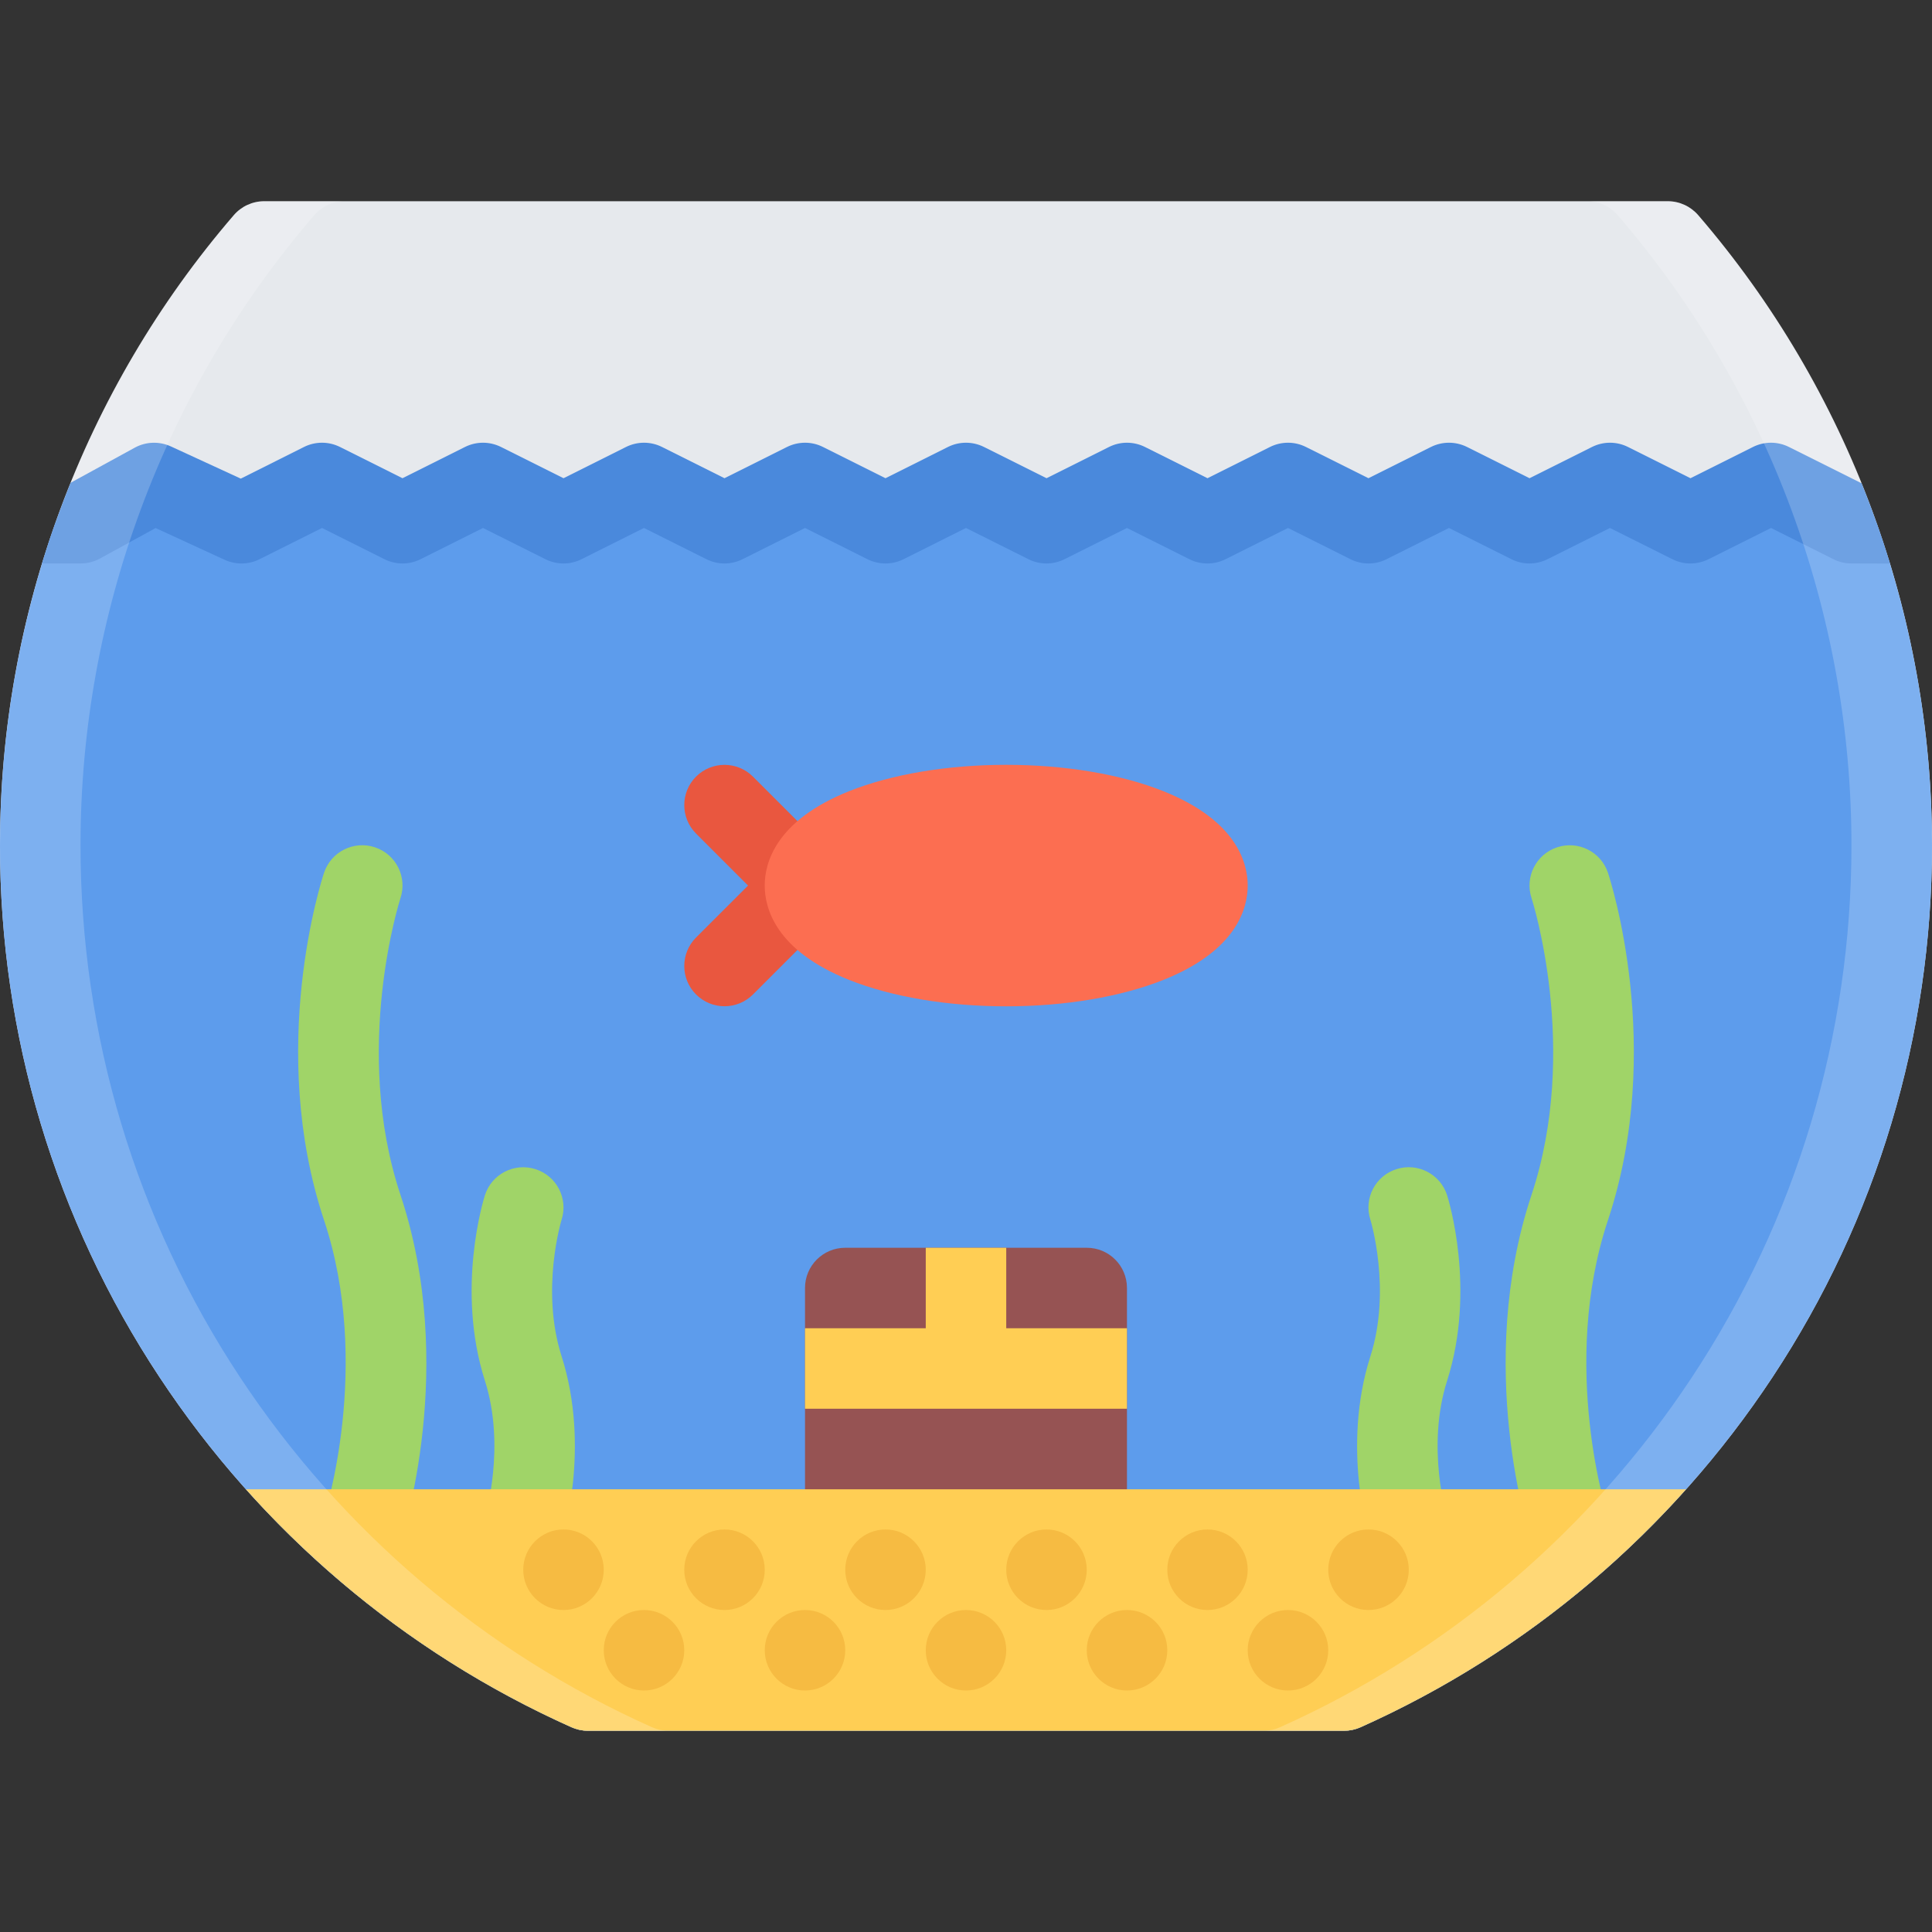 <?xml version="1.0" encoding="iso-8859-1"?>
<!-- Generator: Adobe Illustrator 19.0.0, SVG Export Plug-In . SVG Version: 6.00 Build 0)  -->
<svg version="1.1" id="Layer_1" xmlns="http://www.w3.org/2000/svg" xmlns:xlink="http://www.w3.org/1999/xlink" x="0px" y="0px"
	 viewBox="0 0 511.978 511.978" style="enable-background:new 0 0 511.978 511.978;" xml:space="preserve">
<rect x="0" y="0" width="511.978" height="511.978" fill="#333333" stroke="none"/>
<path style="fill:#E6E9ED;" d="M450.044,57.043c-2.031-2.359-4.969-3.719-8.078-3.719H70.012c-3.102,0-6.054,1.359-8.078,3.719
	C21.99,103.416,0,162.71,0,223.989c0,50.357,14.608,99.089,42.256,140.932c26.937,40.779,64.693,72.872,109.175,92.794
	c1.367,0.609,2.859,0.938,4.359,0.938h200.398c1.5,0,2.984-0.328,4.359-0.938c44.482-19.922,82.246-52.015,109.183-92.794
	c27.64-41.843,42.248-90.574,42.248-140.932C511.978,162.71,489.979,103.416,450.044,57.043z"/>
<path style="fill:#5D9CEC;" d="M469.324,127.993l-21.343,10.672l-21.343-10.672l-21.312,10.672l-21.344-10.672l-21.342,10.672
	l-21.312-10.672l-21.342,10.672l-21.343-10.672l-21.312,10.672l-21.342-10.672l-21.335,10.672l-21.327-10.672l-21.335,10.672
	l-21.335-10.672l-21.327,10.672l-21.335-10.672l-21.335,10.672l-21.328-10.672l-21.334,10.672l-23.164-10.672l-19.499,10.672h-6.688
	C5.039,165.851,0,194.694,0,223.989c0,50.357,14.608,99.089,42.256,140.932c26.937,40.779,64.693,72.872,109.175,92.794
	c1.367,0.609,2.859,0.938,4.359,0.938h200.398c1.5,0,2.984-0.328,4.359-0.938c44.482-19.922,82.246-52.015,109.183-92.794
	c27.64-41.843,42.248-90.574,42.248-140.932c0-29.295-5.031-58.123-14.655-85.324h-6.688L469.324,127.993z"/>
<path style="fill:#E9573F;" d="M220.858,227.129l-21.32-21.312c-4.164-4.171-10.914-4.171-15.085-0.016
	c-4.164,4.172-4.164,10.922,0,15.093l13.781,13.78l-13.781,13.766c-4.164,4.172-4.164,10.922,0,15.093
	c2.086,2.078,4.812,3.125,7.547,3.125c2.726,0,5.46-1.047,7.539-3.125l21.32-21.327C225.021,238.05,225.021,231.301,220.858,227.129
	z"/>
<g>
	<path style="fill:#A0D468;" d="M415.983,415.981c-4.469,0-8.625-2.828-10.125-7.297c-0.625-1.875-15.125-46.561,0-92.058
		c12.844-38.624,0.125-78.232,0-78.623c-1.844-5.593,1.188-11.625,6.781-13.468c5.594-1.844,11.609,1.172,13.468,6.75
		c0.625,1.89,15.124,46.561,0,92.058c-12.843,38.624-0.125,78.232,0,78.623c1.844,5.593-1.187,11.624-6.78,13.468
		C418.218,415.809,417.077,415.981,415.983,415.981z"/>
	<path style="fill:#A0D468;" d="M95.995,415.981c-1.117,0-2.25-0.172-3.367-0.547c-5.586-1.859-8.609-7.891-6.758-13.468
		c0.188-0.594,12.812-40.093,0-78.623c-15.132-45.497-0.625-90.168,0-92.058c1.859-5.593,7.898-8.609,13.492-6.75
		c5.586,1.859,8.617,7.89,6.758,13.483c-0.125,0.375-12.843,39.983,0,78.607c15.132,45.497,0.625,90.183,0,92.058
		C104.628,413.153,100.464,415.981,95.995,415.981z"/>
	<path style="fill:#A0D468;" d="M138.666,415.981c-1.078,0-2.171-0.156-3.25-0.5c-5.602-1.797-8.695-7.781-6.93-13.374
		c0.141-0.438,5.609-18.672,0.016-36.218c-7.757-24.297-0.32-48.138,0-49.153c1.789-5.609,7.789-8.703,13.406-6.906
		c5.609,1.781,8.703,7.781,6.914,13.404c-0.047,0.141-5.641,18.515,0,36.171c7.757,24.296,0.32,48.154,0,49.154
		C147.377,413.091,143.181,415.981,138.666,415.981z"/>
	<path style="fill:#A0D468;" d="M373.328,415.997c-4.531,0-8.718-2.906-10.171-7.438c-0.328-1-7.766-24.858,0-49.154
		c5.64-17.656,0.047-36.03-0.016-36.218c-1.781-5.607,1.312-11.592,6.937-13.373c5.594-1.797,11.609,1.312,13.405,6.922
		c0.312,1.016,7.75,24.856,0,49.153c-5.64,17.671-0.062,36.03,0,36.218c1.797,5.608-1.312,11.593-6.905,13.39
		C375.484,415.841,374.39,415.997,373.328,415.997z"/>
</g>
<path style="fill:#965353;" d="M287.988,330.656H223.99c-5.89,0-10.663,4.766-10.663,10.655v63.998
	c0,5.891,4.773,10.672,10.663,10.672h63.998c5.891,0,10.656-4.781,10.656-10.672v-63.998
	C298.644,335.422,293.879,330.656,287.988,330.656z"/>
<polygon style="fill:#FFCE54;" points="213.327,351.983 213.327,373.311 298.644,373.311 298.644,351.983 266.653,351.983 
	266.653,330.656 245.325,330.656 245.325,351.983 "/>
<path style="fill:#4A89DC;" d="M21.335,149.32c1.789,0,3.546-0.438,5.117-1.297l14.789-8.093l18.296,8.421
	c2.938,1.344,6.335,1.297,9.234-0.156l16.562-8.281l16.562,8.281c3,1.5,6.531,1.5,9.539,0l16.562-8.281l16.562,8.281
	c3,1.5,6.539,1.5,9.538,0l16.562-8.281l16.562,8.281c3.008,1.5,6.539,1.5,9.546,0l16.562-8.281l16.562,8.281
	c3,1.5,6.531,1.5,9.539,0l16.56-8.281l16.562,8.281c3,1.5,6.531,1.5,9.531,0l16.562-8.281l16.562,8.281c3.016,1.5,6.547,1.5,9.562,0
	l16.562-8.281l16.562,8.281c3,1.5,6.531,1.5,9.531,0l16.561-8.281l16.562,8.281c3,1.5,6.531,1.5,9.531,0l16.562-8.281l16.562,8.281
	c3.016,1.5,6.547,1.5,9.562,0l16.562-8.281l16.562,8.281c1.469,0.75,3.094,1.125,4.75,1.125l10.202,0.031
	c-2.203-7.234-4.718-14.358-7.546-21.358h-0.125l-19.093-9.547c-3-1.5-6.531-1.5-9.531,0l-16.562,8.281l-16.562-8.281
	c-3-1.5-6.53-1.5-9.53,0l-16.562,8.281l-16.562-8.281c-3.016-1.5-6.547-1.5-9.562,0l-16.562,8.281l-16.562-8.281
	c-3-1.5-6.531-1.5-9.531,0l-16.561,8.281l-16.562-8.281c-3-1.5-6.531-1.5-9.531,0l-16.562,8.281l-16.569-8.281
	c-3.008-1.5-6.539-1.5-9.546,0l-16.562,8.281l-16.562-8.281c-3-1.5-6.539-1.5-9.539,0l-16.562,8.281l-16.562-8.281
	c-3.008-1.5-6.539-1.5-9.539,0l-16.561,8.281l-16.562-8.281c-3.008-1.5-6.539-1.5-9.547,0l-16.562,8.281l-16.562-8.281
	c-3-1.5-6.539-1.5-9.539,0l-16.749,8.391l-18.515-8.531c-3.07-1.406-6.625-1.296-9.585,0.328l-16.992,9.297
	c-2.844,7.016-5.367,14.156-7.578,21.39h10.195V149.32z"/>
<path style="fill:#FC6E51;" d="M266.645,266.675c-15.57,0-30.366-2.5-41.671-7.015c-19.42-7.766-22.327-19-22.327-24.984
	c0-6,2.906-17.217,22.327-24.999c11.305-4.516,26.101-7,41.671-7c15.562,0,30.374,2.484,41.687,7
	c19.404,7.781,22.31,18.999,22.31,24.999c0,5.984-2.905,17.219-22.31,24.984C297.019,264.175,282.207,266.675,266.645,266.675z"/>
<path style="fill:#FFCE54;" d="M360.548,457.715c33.029-14.797,62.326-36.296,86.262-63.061H65.169
	c23.937,26.765,53.24,48.264,86.262,63.061c1.367,0.609,2.859,0.938,4.359,0.938h200.398
	C357.688,458.652,359.173,458.324,360.548,457.715z"/>
<g>
	<path style="opacity:0.2;fill:#FFFFFF;enable-background:new    ;" d="M450.044,57.043c-2.031-2.359-4.969-3.719-8.078-3.719
		h-21.327c3.094,0,6.046,1.359,8.077,3.719c39.936,46.373,61.919,105.667,61.919,166.946c0,50.357-14.593,99.089-42.248,140.932
		c-26.936,40.779-64.686,72.872-109.184,92.794c-1.359,0.609-2.844,0.938-4.344,0.938h21.328c1.5,0,2.984-0.328,4.359-0.938
		c44.482-19.922,82.246-52.015,109.183-92.794c27.64-41.843,42.248-90.574,42.248-140.932
		C511.978,162.71,489.979,103.416,450.044,57.043z"/>
	<path style="opacity:0.2;fill:#FFFFFF;enable-background:new    ;" d="M61.935,57.043c2.023-2.359,4.976-3.719,8.078-3.719h21.335
		c-3.102,0-6.055,1.359-8.086,3.719C43.326,103.416,21.335,162.71,21.335,223.989c0,50.357,14.609,99.089,42.249,140.932
		c26.944,40.779,64.692,72.872,109.183,92.794c1.367,0.609,2.852,0.938,4.359,0.938h-21.335c-1.5,0-2.992-0.328-4.359-0.938
		c-44.482-19.922-82.238-52.015-109.175-92.794C14.608,323.078,0,274.346,0,223.989C0,162.71,21.99,103.416,61.935,57.043z"/>
</g>
<g>
	<path style="fill:#F6BB42;" d="M373.328,415.981c0,5.891-4.781,10.672-10.687,10.672c-5.875,0-10.656-4.781-10.656-10.672
		s4.781-10.672,10.656-10.672C368.547,405.309,373.328,410.091,373.328,415.981z"/>
	<path style="fill:#F6BB42;" d="M351.985,437.308c0,5.891-4.781,10.672-10.656,10.672c-5.906,0-10.688-4.781-10.688-10.672
		s4.781-10.655,10.688-10.655C347.204,426.653,351.985,431.418,351.985,437.308z"/>
	<path style="fill:#F6BB42;" d="M330.641,415.981c0,5.891-4.765,10.672-10.654,10.672c-5.891,0-10.655-4.781-10.655-10.672
		s4.765-10.672,10.655-10.672S330.641,410.091,330.641,415.981z"/>
	<path style="fill:#F6BB42;" d="M309.332,437.308c0,5.891-4.781,10.672-10.688,10.672c-5.875,0-10.656-4.781-10.656-10.672
		s4.781-10.655,10.656-10.655C304.551,426.653,309.332,431.418,309.332,437.308z"/>
	<path style="fill:#F6BB42;" d="M287.988,415.981c0,5.891-4.781,10.672-10.656,10.672c-5.898,0-10.679-4.781-10.679-10.672
		s4.78-10.672,10.679-10.672C283.207,405.309,287.988,410.091,287.988,415.981z"/>
	<path style="fill:#F6BB42;" d="M266.653,437.308c0,5.891-4.773,10.672-10.664,10.672c-5.89,0-10.664-4.781-10.664-10.672
		s4.773-10.655,10.664-10.655S266.653,431.418,266.653,437.308z"/>
	<path style="fill:#F6BB42;" d="M245.325,415.981c0,5.891-4.781,10.672-10.671,10.672c-5.891,0-10.664-4.781-10.664-10.672
		s4.773-10.672,10.664-10.672C240.544,405.309,245.325,410.091,245.325,415.981z"/>
	<path style="fill:#F6BB42;" d="M223.99,437.308c0,5.891-4.772,10.672-10.663,10.672c-5.89,0-10.671-4.781-10.671-10.672
		s4.781-10.655,10.671-10.655C219.218,426.653,223.99,431.418,223.99,437.308z"/>
	<path style="fill:#F6BB42;" d="M202.656,415.981c0,5.891-4.773,10.672-10.664,10.672s-10.664-4.781-10.664-10.672
		s4.773-10.672,10.664-10.672C197.882,405.309,202.656,410.091,202.656,415.981z"/>
	<path style="fill:#F6BB42;" d="M181.328,437.308c0,5.891-4.781,10.672-10.671,10.672s-10.664-4.781-10.664-10.672
		s4.773-10.655,10.664-10.655C176.547,426.653,181.328,431.418,181.328,437.308z"/>
	<path style="fill:#F6BB42;" d="M159.993,415.981c0,5.891-4.773,10.672-10.663,10.672c-5.891,0-10.672-4.781-10.672-10.672
		s4.781-10.672,10.672-10.672C155.219,405.309,159.993,410.091,159.993,415.981z"/>
</g>
<g>
</g>
<g>
</g>
<g>
</g>
<g>
</g>
<g>
</g>
<g>
</g>
<g>
</g>
<g>
</g>
<g>
</g>
<g>
</g>
<g>
</g>
<g>
</g>
<g>
</g>
<g>
</g>
<g>
</g>
</svg>
